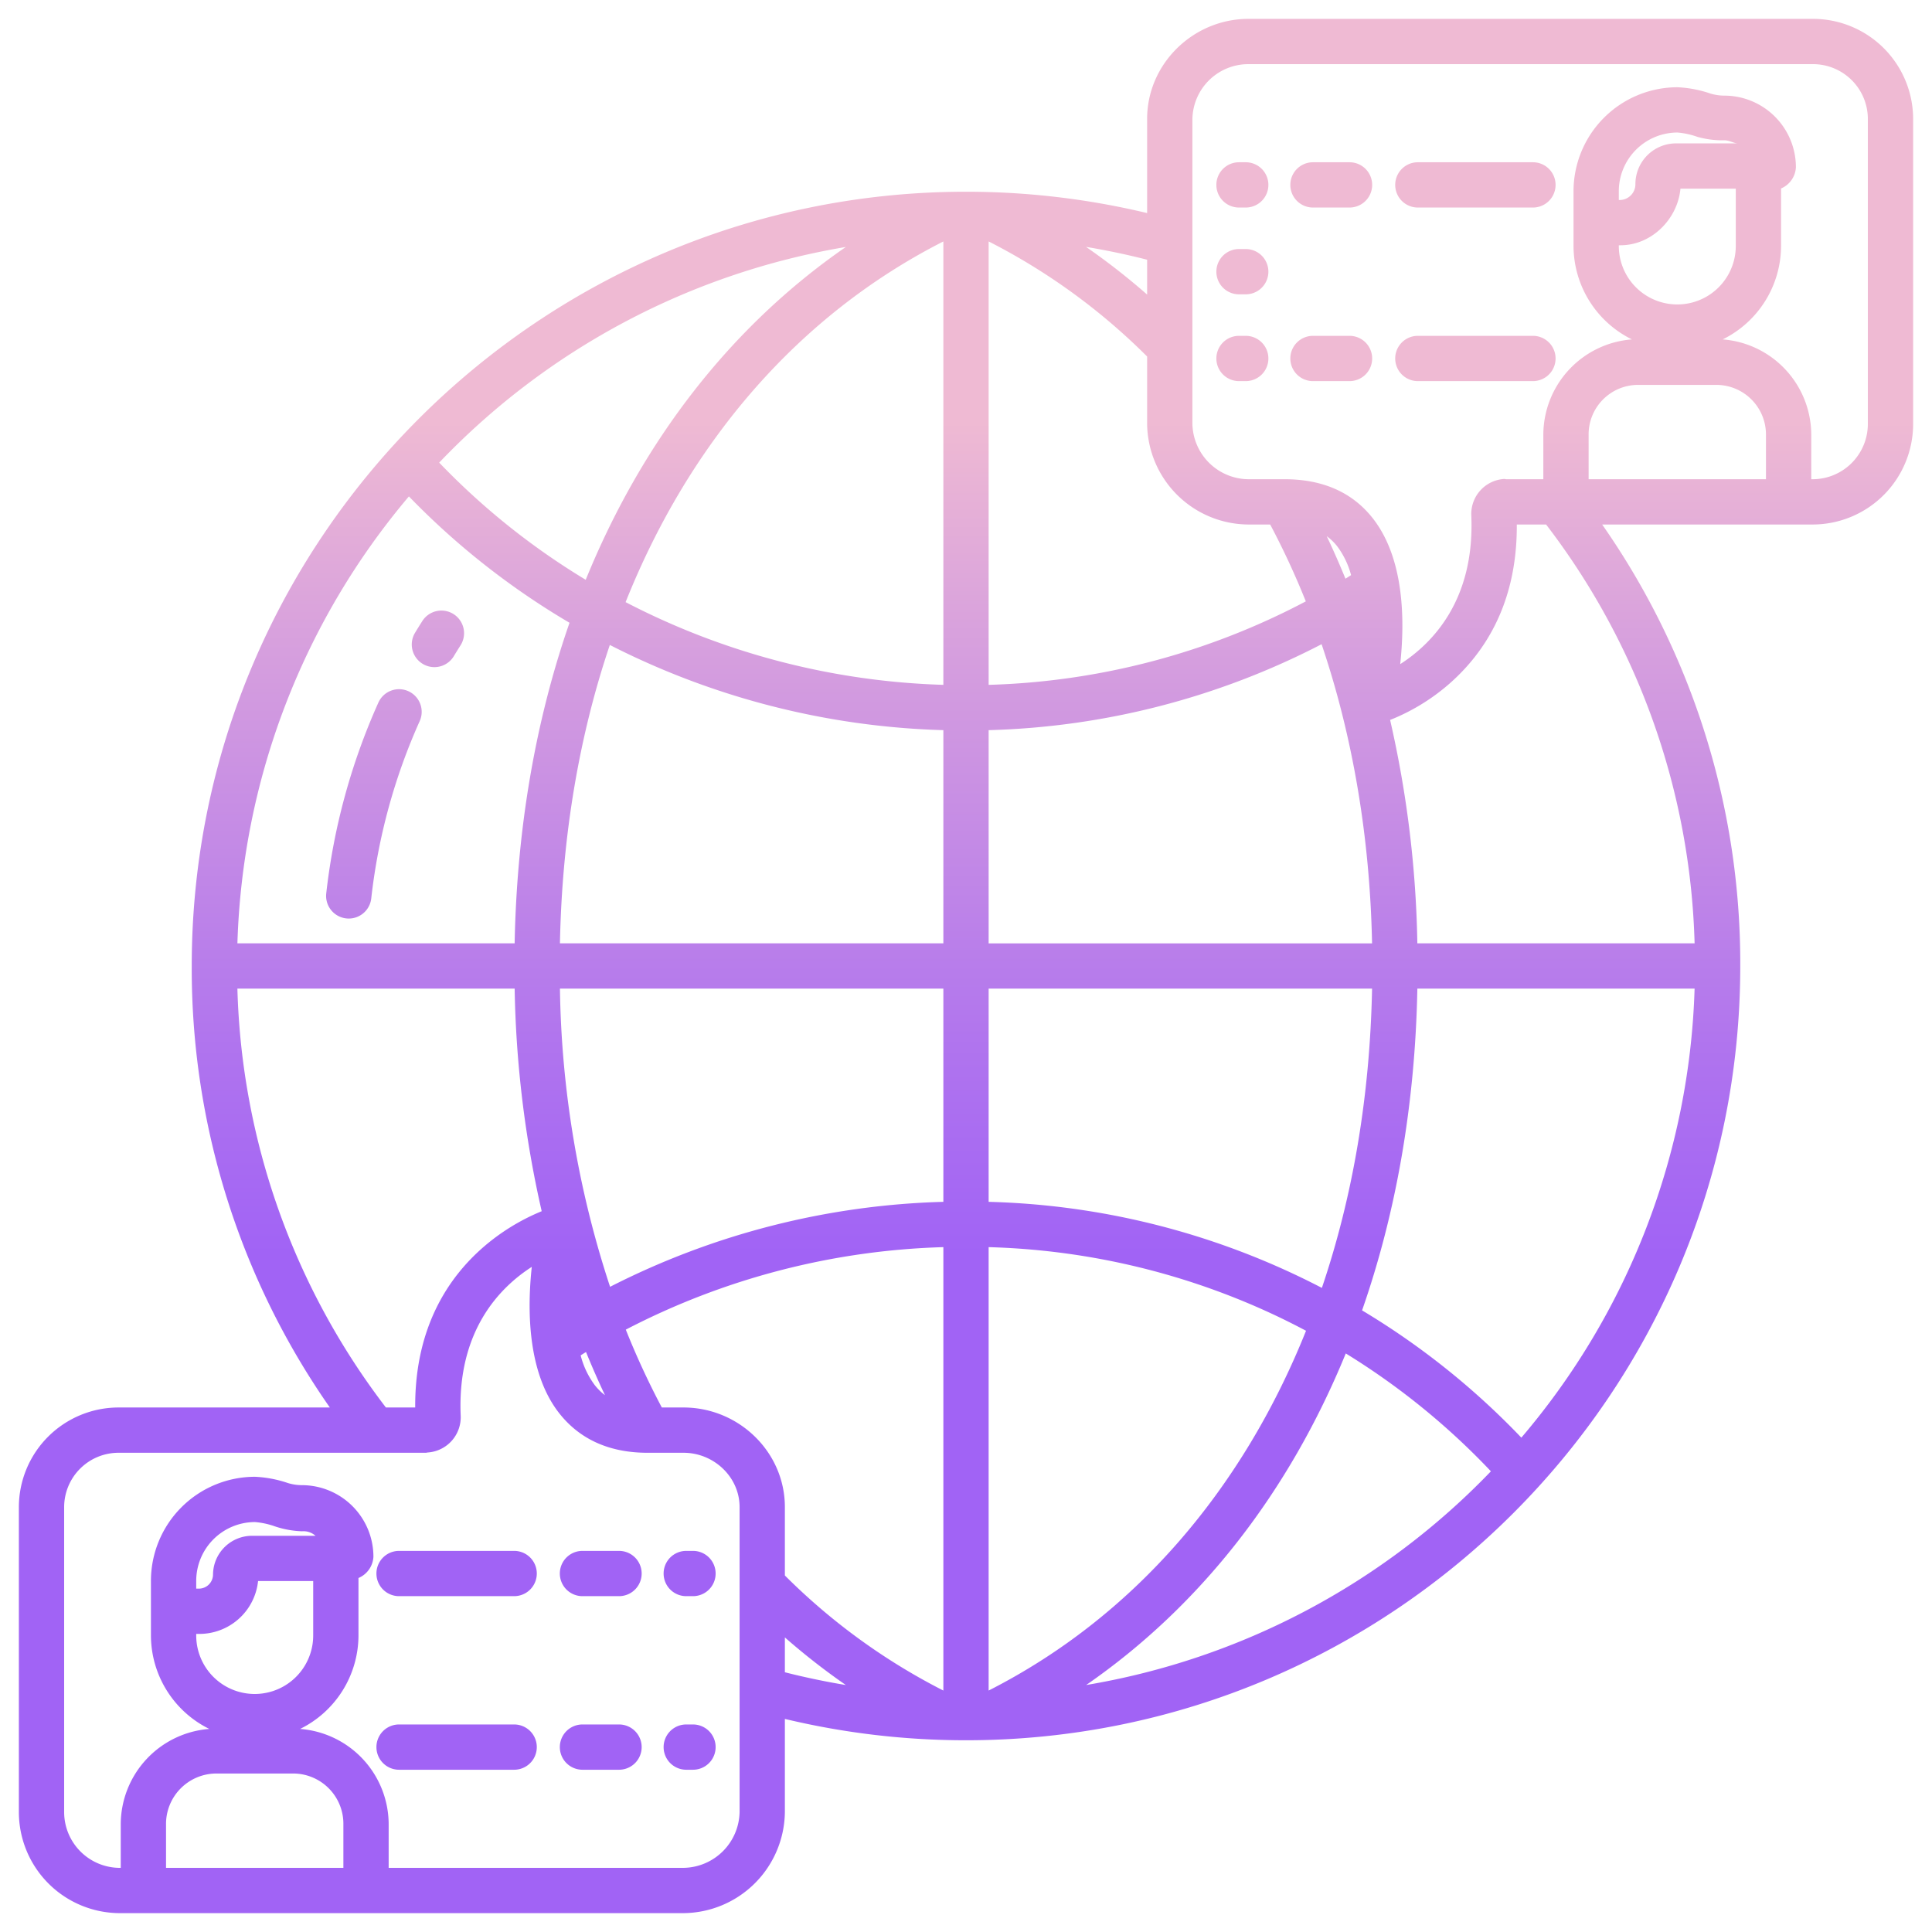 <?xml version="1.0" encoding="UTF-8"?> <svg xmlns="http://www.w3.org/2000/svg" xmlns:xlink="http://www.w3.org/1999/xlink" id="Layer_1" height="512" viewBox="0 0 512 512" width="512" data-name="Layer 1"> <linearGradient id="linear-gradient" gradientUnits="userSpaceOnUse" x1="329.242" x2="329.242" y1="456" y2="72.62"> <stop offset=".322" stop-color="#a163f5"></stop> <stop offset=".466" stop-color="#b074ee"></stop> <stop offset=".752" stop-color="#d8a1dd"></stop> <stop offset=".898" stop-color="#efbad3"></stop> </linearGradient> <linearGradient id="linear-gradient-2" x1="352.795" x2="352.795" xlink:href="#linear-gradient" y1="456" y2="72.62"></linearGradient> <linearGradient id="linear-gradient-3" x1="390.994" x2="390.994" xlink:href="#linear-gradient" y1="456" y2="72.62"></linearGradient> <linearGradient id="linear-gradient-10" x1="99.087" x2="99.087" xlink:href="#linear-gradient" y1="456" y2="72.62"></linearGradient> <linearGradient id="linear-gradient-11" x1="116.052" x2="116.052" xlink:href="#linear-gradient" y1="456" y2="72.62"></linearGradient> <linearGradient id="linear-gradient-12" x1="182.758" x2="182.758" xlink:href="#linear-gradient" y1="456" y2="72.62"></linearGradient> <linearGradient id="linear-gradient-13" x1="159.205" x2="159.205" xlink:href="#linear-gradient" y1="456" y2="72.62"></linearGradient> <linearGradient id="linear-gradient-14" x1="121.006" x2="121.006" xlink:href="#linear-gradient" y1="456" y2="72.62"></linearGradient> <linearGradient id="linear-gradient-21" x1="256" x2="256" xlink:href="#linear-gradient" y1="456" y2="72.62"></linearGradient> <path d="m330.135 43h-1.785a6 6 0 0 0 0 12h1.785a6 6 0 0 0 0-12z" fill="url(#linear-gradient)"></path> <path d="m357.638 43h-9.686a6 6 0 0 0 0 12h9.686a6 6 0 0 0 0-12z" fill="url(#linear-gradient-2)"></path> <path d="m406.244 43h-30.5a6 6 0 0 0 0 12h30.5a6 6 0 0 0 0-12z" fill="url(#linear-gradient-3)"></path> <path d="m330.135 66h-1.785a6 6 0 0 0 0 12h1.785a6 6 0 0 0 0-12z" fill="url(#linear-gradient)"></path> <path d="m357.638 66h-9.686a6 6 0 0 0 0 12h9.686a6 6 0 0 0 0-12z" fill="url(#linear-gradient-2)"></path> <path d="m406.244 66h-30.5a6 6 0 0 0 0 12h30.5a6 6 0 0 0 0-12z" fill="url(#linear-gradient-3)"></path> <path d="m330.135 89h-1.785a6 6 0 0 0 0 12h1.785a6 6 0 0 0 0-12z" fill="url(#linear-gradient)"></path> <path d="m357.638 89h-9.686a6 6 0 0 0 0 12h9.686a6 6 0 0 0 0-12z" fill="url(#linear-gradient-2)"></path> <path d="m406.244 89h-30.5a6 6 0 0 0 0 12h30.5a6 6 0 0 0 0-12z" fill="url(#linear-gradient-3)"></path> <path d="m108.21 183.171a6 6 0 0 0 -7.932 3.016 169.454 169.454 0 0 0 -13.819 50.567 6 6 0 1 0 11.926 1.339 157.407 157.407 0 0 1 12.841-46.993 6 6 0 0 0 -3.016-7.929z" fill="url(#linear-gradient-10)"></path> <path d="m120.2 162.744a6 6 0 0 0 -8.282 1.842q-.978 1.537-1.924 3.1a6 6 0 1 0 10.262 6.221q.879-1.451 1.787-2.879a6 6 0 0 0 -1.843-8.284z" fill="url(#linear-gradient-11)"></path> <path d="m183.65 411h-1.785a6 6 0 0 0 0 12h1.785a6 6 0 0 0 0-12z" fill="url(#linear-gradient-12)"></path> <path d="m164.048 411h-9.686a6 6 0 1 0 0 12h9.686a6 6 0 0 0 0-12z" fill="url(#linear-gradient-13)"></path> <path d="m136.257 411h-30.5a6 6 0 1 0 0 12h30.5a6 6 0 1 0 0-12z" fill="url(#linear-gradient-14)"></path> <path d="m183.65 434h-1.785a6 6 0 0 0 0 12h1.785a6 6 0 0 0 0-12z" fill="url(#linear-gradient-12)"></path> <path d="m164.048 434h-9.686a6 6 0 1 0 0 12h9.686a6 6 0 0 0 0-12z" fill="url(#linear-gradient-13)"></path> <path d="m136.257 434h-30.5a6 6 0 1 0 0 12h30.5a6 6 0 1 0 0-12z" fill="url(#linear-gradient-14)"></path> <path d="m183.65 457h-1.785a6 6 0 0 0 0 12h1.785a6 6 0 0 0 0-12z" fill="url(#linear-gradient-12)"></path> <path d="m164.048 457h-9.686a6 6 0 1 0 0 12h9.686a6 6 0 0 0 0-12z" fill="url(#linear-gradient-13)"></path> <path d="m136.257 457h-30.5a6 6 0 1 0 0 12h30.5a6 6 0 1 0 0-12z" fill="url(#linear-gradient-14)"></path> <path d="m480.482 5h-149.629c-14.618 0-26.853 11.893-26.853 26.51v24.957a205.97 205.97 0 0 0 -48-5.654c-113.141 0-205.187 92.046-205.187 205.187a202.94 202.94 0 0 0 36.6 117h-55.913a26.436 26.436 0 0 0 -26.5 26.4v80.8a26.8 26.8 0 0 0 26.517 26.8h149.63a27.091 27.091 0 0 0 26.853-26.808v-24.659a205.97 205.97 0 0 0 48 5.654c113.141 0 205.187-92.046 205.187-205.187a202.906 202.906 0 0 0 -36.6-117h55.913a26.65 26.65 0 0 0 26.5-26.693v-80.8a26.547 26.547 0 0 0 -26.518-26.507zm-256.326 60.452c-30.455 21.043-53.941 51.373-68.933 88.2a189.377 189.377 0 0 1 -38.832-31.052 192.973 192.973 0 0 1 107.765-57.148zm-115.794 66.1a201.444 201.444 0 0 0 42.566 33.489c-8.96 25.767-13.963 54.373-14.542 84.956h-73.47a192.3 192.3 0 0 1 45.446-118.442zm-45.448 130.448h73.474a286.217 286.217 0 0 0 7.167 58.983 56.225 56.225 0 0 0 -15.767 9.783c-8.273 7.307-17.882 20.234-17.756 42.234h-7.763a190.956 190.956 0 0 1 -39.355-111zm28.086 233h-47v-11.474a13.367 13.367 0 0 1 13.229-13.526h20.6a13.322 13.322 0 0 1 13.171 13.526zm-38.51-62a15.64 15.64 0 0 0 15.9-14h14.61v14.422a15.5 15.5 0 1 1 -31 0v-.422zm-.49-12v-2.029a15.592 15.592 0 0 1 15.568-15.61 20.852 20.852 0 0 1 5.285 1.142 25.057 25.057 0 0 0 7.2 1.3 4.763 4.763 0 0 1 3.561 1.2h-16.6a10.352 10.352 0 0 0 -10.562 10.3 3.752 3.752 0 0 1 -3.962 3.697zm144 59.188a15.081 15.081 0 0 1 -14.853 14.812h-78.147v-11.474a25.4 25.4 0 0 0 -23.472-25.339 27.686 27.686 0 0 0 15.472-24.765v-15.236a6.49 6.49 0 0 0 3.961-5.62 18.976 18.976 0 0 0 -18.949-18.984 12.755 12.755 0 0 1 -3.713-.561 31.414 31.414 0 0 0 -8.738-1.66 27.6 27.6 0 0 0 -27.561 27.61v14.451a27.686 27.686 0 0 0 15.472 24.765 25.4 25.4 0 0 0 -23.472 25.339v11.474h-.482a14.792 14.792 0 0 1 -14.518-14.81v-80.826a14.414 14.414 0 0 1 14.5-14.364h81.355c.161 0 .32-.066.48-.075a9.361 9.361 0 0 0 8.748-9.83c-.933-22.334 10.274-33.857 18.845-39.357-1.215 11.189-1.2 27.946 7.229 38.724 5.443 6.958 13.324 10.538 23.432 10.538h9.558c8 0 14.853 6.394 14.853 14.4zm-42.12-121.006c.475-.292.944-.6 1.421-.885q2.367 5.823 5.021 11.437a14.619 14.619 0 0 1 -2.7-2.657 22.4 22.4 0 0 1 -3.742-7.895zm54.12 83.986v-9.235a178.482 178.482 0 0 0 16.161 12.618q-8.154-1.351-16.161-3.383zm42 4.847a165.744 165.744 0 0 1 -42-30.494v-18.121c0-14.624-12.234-26.4-26.853-26.4h-5.758a210.835 210.835 0 0 1 -9.545-20.632 194.374 194.374 0 0 1 84.156-21.863zm0-129.515a206.414 206.414 0 0 0 -88.323 22.518 264.068 264.068 0 0 1 -13.287-79.018h101.61zm0-68.5h-101.611c.56-28.442 5.1-55.059 13.222-79.08a207.279 207.279 0 0 0 88.389 22.58zm0-68.508a195.235 195.235 0 0 1 -84.21-21.921c17.048-42.687 45.986-76.149 84.21-95.584zm54-112.662v9.237a178.453 178.453 0 0 0 -16.191-12.64q8.17 1.353 16.191 3.403zm-42-4.845a165.793 165.793 0 0 1 42 30.494v17.829a26.99 26.99 0 0 0 26.853 26.692h5.76a210.959 210.959 0 0 1 9.44 20.368 191.575 191.575 0 0 1 -84.053 22.126zm0 129.515a203.588 203.588 0 0 0 88.236-22.777c8.26 24.362 12.808 51.171 13.374 79.279h-101.61zm89.591-51.413a13.974 13.974 0 0 1 2.786 2.69 22.19 22.19 0 0 1 3.672 7.64c-.5.312-.988.638-1.489.945q-2.344-5.743-4.969-11.277zm-89.591 119.913h101.611c-.562 28.531-5.131 55.226-13.3 79.306q-4.761-2.474-9.676-4.71a202.714 202.714 0 0 0 -78.635-18.096zm0 68.506a190.758 190.758 0 0 1 73.672 17.015c3.546 1.611 7.021 3.335 10.441 5.146-17.059 42.573-45.961 75.947-84.113 95.346zm25.844 116.042c30.365-20.98 53.8-51.194 68.8-87.873a189.581 189.581 0 0 1 38.462 31.237 192.947 192.947 0 0 1 -107.262 56.636zm115.33-65.555a201.375 201.375 0 0 0 -42.211-33.727c9.027-25.848 14.07-54.56 14.651-85.266h73.47a192.313 192.313 0 0 1 -45.91 118.993zm45.912-130.993h-73.474a286.1 286.1 0 0 0 -7.218-59.205 54.435 54.435 0 0 0 15.818-9.7c8.273-7.31 17.882-20.095 17.756-42.095h7.765a190.925 190.925 0 0 1 39.353 111zm18.914-123h-47v-11.714a13.116 13.116 0 0 1 13.175-13.286h20.6a13.162 13.162 0 0 1 13.225 13.286zm-38.564-62c8.318 0 15.169-7 15.9-15h14.664v15.182a15.5 15.5 0 1 1 -31 0v-.182zm-.436-12v-2.269a15.569 15.569 0 0 1 15.541-15.61 20.822 20.822 0 0 1 5.271 1.143 24.579 24.579 0 0 0 7.2.915c1.3 0 2.509.821 3.554.821h-16.6a10.78 10.78 0 0 0 -10.566 10.8 4.178 4.178 0 0 1 -3.963 4.2zm66 59.339a14.651 14.651 0 0 1 -14.5 14.661h-.5v-11.714a25.4 25.4 0 0 0 -23.473-25.339 27.684 27.684 0 0 0 15.473-24.765v-15.236a6.464 6.464 0 0 0 3.934-5.619 18.988 18.988 0 0 0 -18.963-18.985 12.8 12.8 0 0 1 -3.72-.561 31.288 31.288 0 0 0 -8.715-1.66 27.578 27.578 0 0 0 -27.536 27.61v14.451a27.684 27.684 0 0 0 15.473 24.765 25.4 25.4 0 0 0 -23.473 25.339v11.714h-9.858c-.161 0-.32-.083-.481-.073a9.294 9.294 0 0 0 -8.747 9.755c.933 22.334-10.274 33.82-18.845 39.321 1.216-11.19 1.2-27.816-7.229-38.6-5.44-6.954-13.321-10.403-23.429-10.403h-9.558a14.978 14.978 0 0 1 -14.853-14.693v-80.793a14.824 14.824 0 0 1 14.853-14.514h149.628a14.535 14.535 0 0 1 14.519 14.512z" fill="url(#linear-gradient-21)"></path> </svg> 